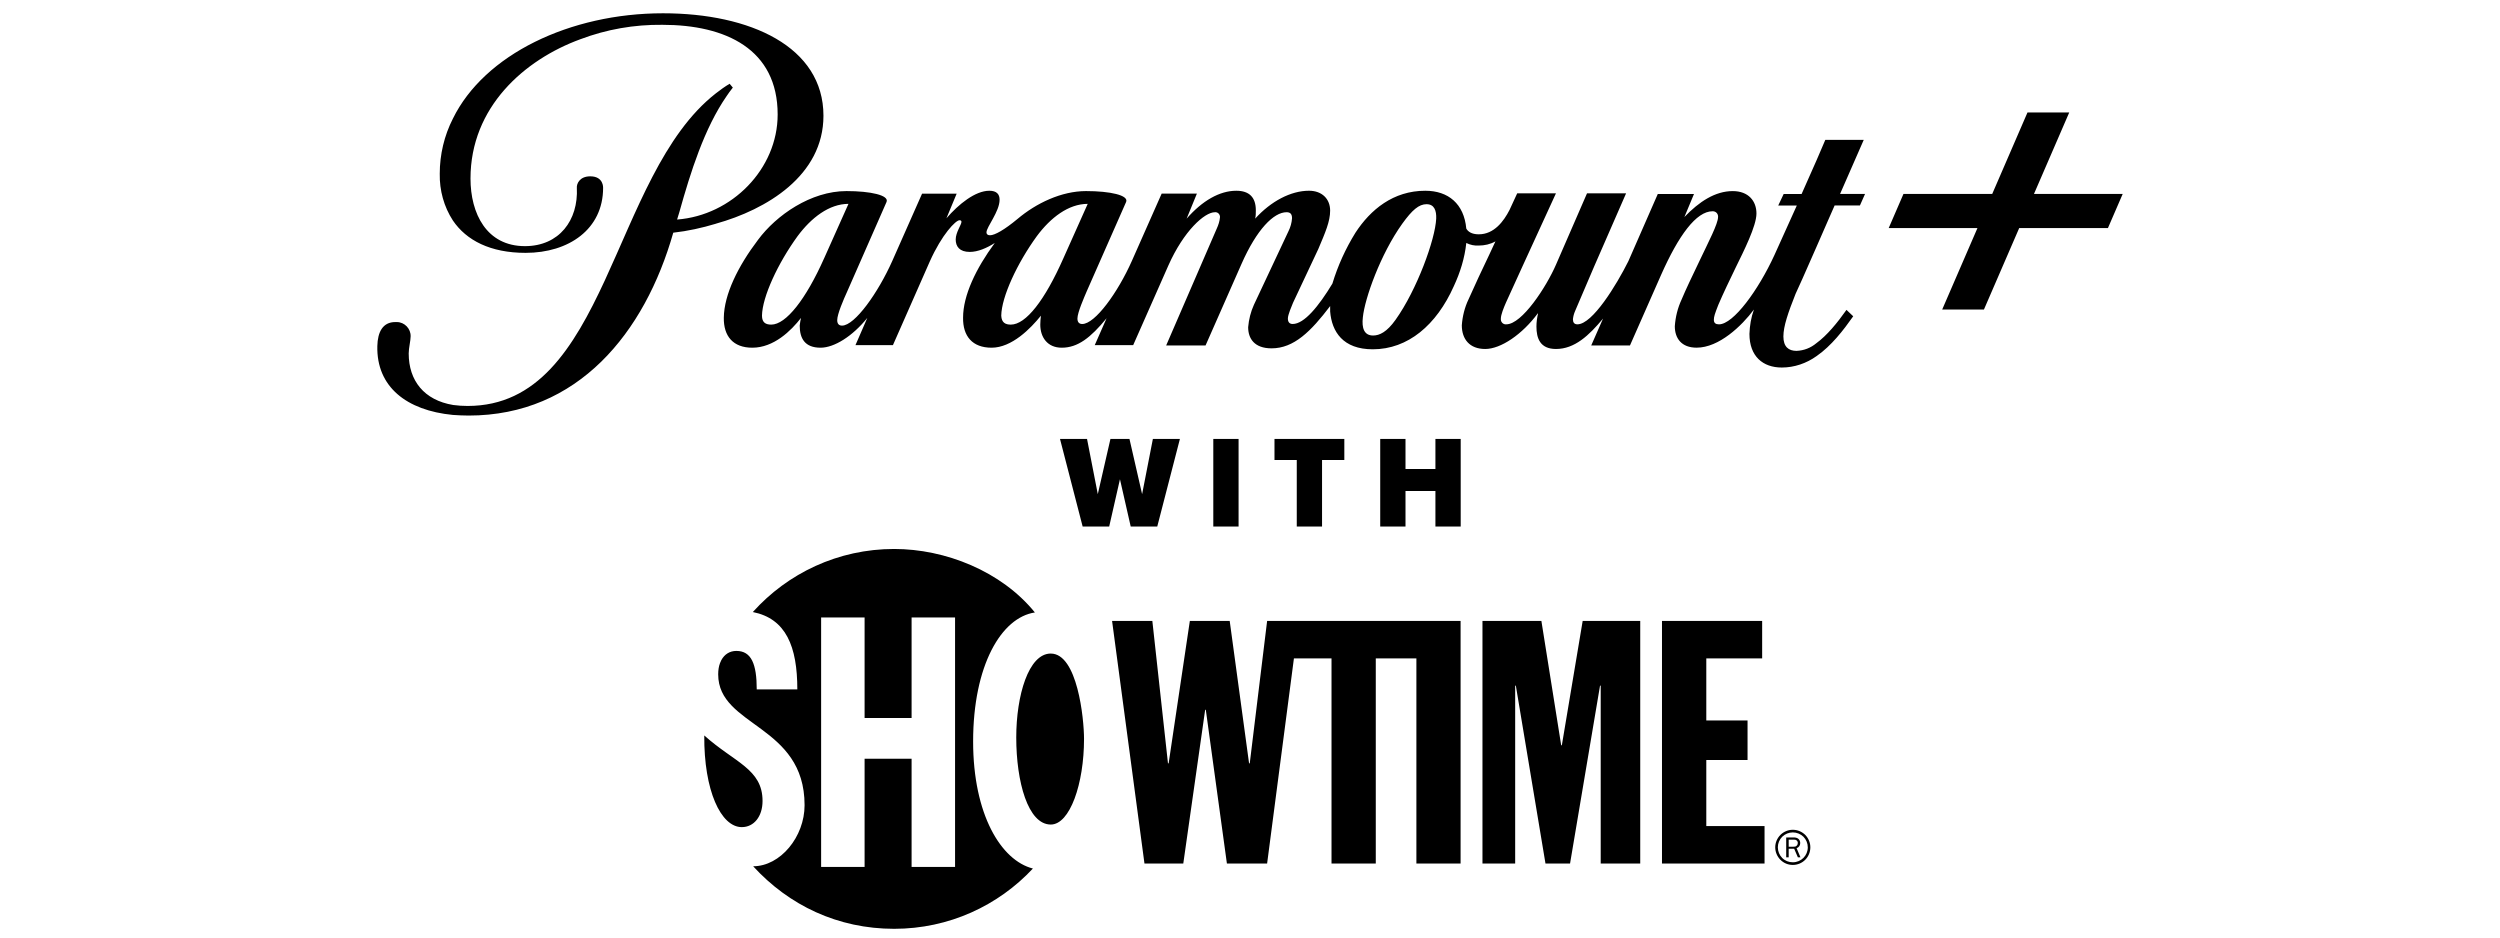 <?xml version="1.0" encoding="UTF-8"?>
<svg id="uuid-a70113c4-4fc2-4897-82e8-7b5591e06a41" data-name="Layer 1" xmlns="http://www.w3.org/2000/svg" viewBox="0 0 160 60">
  <defs>
    <style>
      .uuid-07bce101-e0ad-4dcb-ab7e-130e4779145a {
        fill: none;
      }

      .uuid-07bce101-e0ad-4dcb-ab7e-130e4779145a, .uuid-8f7712a9-3b76-4177-9080-0e962179df75 {
        stroke-width: 0px;
      }
    </style>
  </defs>
  <rect class="uuid-07bce101-e0ad-4dcb-ab7e-130e4779145a" width="160" height="60"/>
  <path class="uuid-8f7712a9-3b76-4177-9080-0e962179df75" d="m45.815,14.319c-.881.266-1.804.471-2.726.573-1.825,6.416-6.109,11.704-13.098,11.704-.348,0-.676-.02-1.004-.04-2.972-.288-4.899-1.804-4.838-4.407.021-.903.349-1.537,1.148-1.537h.102c.492,0,.902.43.881.922,0,.266-.123.738-.123,1.086,0,1.742.984,2.992,2.849,3.3.308.041.615.061.922.061,8.958,0,9.163-14.758,15.886-20.006.288-.225.574-.431.882-.615l.205.246c-.164.205-.308.409-.39.533-1.435,2.07-2.316,4.878-3.033,7.441l-.144.471c3.505-.267,6.436-3.239,6.436-6.723,0-4.182-3.321-5.74-7.379-5.74-1.804-.02-3.566.288-5.248.923-3.587,1.312-7.031,4.345-7.031,8.917,0,2.234,1.025,4.325,3.485,4.325,2.193,0,3.424-1.661,3.321-3.731-.021-.246.164-.737.861-.737.861,0,.82.737.82.737,0,2.644-2.193,4.161-4.961,4.161-2.255,0-3.792-.8-4.653-2.071-.574-.881-.861-1.927-.841-2.993,0-1.229.287-2.439.841-3.526,2.009-4.099,7.482-6.743,13.446-6.743,5.576,0,10.27,2.132,10.27,6.559,0,3.834-3.649,6.006-6.888,6.908Zm71.949-1.907h1.599l-.328.738h-1.619c-.103.246-.636,1.434-1.168,2.665-.636,1.455-1.312,2.972-1.332,2.992-.472,1.189-.779,2.071-.779,2.727s.328.922.84.922c.472-.021.902-.184,1.271-.492.676-.492,1.332-1.291,1.927-2.132l.431.41c-.636.902-1.394,1.886-2.337,2.542-.656.471-1.435.738-2.235.738-1.209,0-2.07-.717-2.07-2.153.02-.532.102-1.045.287-1.558-.779,1.046-2.234,2.44-3.669,2.44-.964,0-1.394-.595-1.394-1.373.041-.594.184-1.169.431-1.701.266-.636.656-1.456,1.169-2.522.553-1.168,1.168-2.337,1.168-2.767v-.061c-.021-.185-.164-.307-.349-.307-1.045,0-2.173,1.537-3.3,4.079l-1.989,4.51h-2.48l.758-1.722c-.902,1.087-1.824,1.948-3.013,1.948-1.025,0-1.251-.697-1.251-1.435,0-.287.041-.574.103-.84h-.02c-.984,1.332-2.357,2.275-3.362,2.275s-1.497-.636-1.497-1.517c.041-.574.184-1.148.43-1.66.389-.882.881-1.927,1.332-2.87l.39-.84c-.328.185-.697.267-1.066.267-.267.02-.553-.041-.799-.165-.103.964-.389,1.886-.8,2.768-1.106,2.48-2.931,4.037-5.186,4.037-1.907,0-2.624-1.127-2.727-2.419v-.348c-1.23,1.619-2.316,2.706-3.751,2.706-1.107,0-1.497-.636-1.497-1.353.041-.492.164-.984.369-1.435l2.214-4.714c.123-.246.205-.534.225-.821,0-.266-.103-.389-.349-.389-.82,0-1.907,1.087-2.89,3.321l-2.296,5.207h-2.521l3.239-7.482c.103-.225.184-.471.205-.717v-.061c-.02-.164-.164-.288-.328-.267-.656,0-1.988,1.189-2.972,3.403l-2.255,5.104h-2.46l.758-1.722c-1.025,1.25-1.845,1.885-2.87,1.885-.922,0-1.373-.676-1.373-1.476,0-.205.02-.389.041-.574-.656.82-1.865,2.05-3.157,2.05-1.23,0-1.845-.738-1.825-1.927,0-1.415.82-3.137,2.029-4.777-.513.328-1.086.574-1.599.574-.657,0-.902-.348-.902-.799s.369-.943.369-1.127c0-.061-.041-.102-.124-.102-.245,0-1.127.901-1.906,2.645l-2.357,5.35h-2.398l.758-1.743c-.943,1.169-2.112,1.906-2.993,1.906-1.004,0-1.332-.595-1.332-1.414.02-.164.041-.328.082-.492-.635.82-1.742,1.906-3.116,1.906-1.23,0-1.845-.738-1.824-1.927.021-1.476.902-3.28,2.193-4.981,1.169-1.578,3.382-3.116,5.658-3.116,1.537,0,2.747.267,2.563.697l-2.521,5.739c-.225.493-.635,1.435-.635,1.825,0,.246.122.349.307.349.82,0,2.316-2.112,3.218-4.141l1.906-4.305h2.214l-.656,1.578c.779-.902,1.845-1.763,2.747-1.763.472,0,.656.226.656.574,0,.758-.84,1.742-.84,2.091,0,.102.062.184.225.184.308,0,.923-.349,1.763-1.045,1.188-1.004,2.808-1.783,4.386-1.783,1.537,0,2.747.267,2.563.697l-2.521,5.719c-.164.389-.594,1.353-.594,1.742,0,.246.123.349.307.349.82,0,2.276-2.009,3.177-4.039l1.906-4.305h2.255l-.656,1.6c1.004-1.148,2.111-1.784,3.177-1.784.841,0,1.251.431,1.251,1.25,0,.184,0,.349-.041.533,1.004-1.107,2.275-1.784,3.444-1.784.84,0,1.353.533,1.353,1.271,0,.697-.307,1.394-.758,2.46l-1.619,3.443c-.082.206-.328.759-.328,1.005s.123.349.308.349c.738,0,1.66-1.128,2.541-2.583.348-1.148.841-2.234,1.476-3.259.963-1.476,2.419-2.685,4.469-2.685,1.476,0,2.48.84,2.624,2.419.102.185.328.369.799.369.984,0,1.599-.84,1.968-1.557l.492-1.066h2.48l-2.152,4.694-1.046,2.296c-.144.328-.328.779-.328,1.025v.082c.02.184.184.307.348.287,1.005,0,2.563-2.398,3.178-3.813l1.988-4.571h2.501l-2.05,4.694s-1.127,2.644-1.209,2.829c-.082.184-.123.349-.144.533,0,.205.083.328.288.328.963,0,2.501-2.521,3.259-4.038l1.885-4.305h2.317l-.615,1.476c.943-.984,1.968-1.66,3.095-1.66,1.005,0,1.517.636,1.517,1.435s-.82,2.419-1.332,3.464c-.348.717-.82,1.701-1.107,2.378-.225.574-.287.758-.287.964s.123.287.328.287c.923,0,2.521-2.193,3.546-4.428l1.435-3.177h-1.189l.348-.738h1.148l.963-2.173.554-1.291h2.46l-1.517,3.464Zm-65.02,4.12l1.558-3.485c-1.23,0-2.378.881-3.259,2.07-1.251,1.722-2.255,3.874-2.276,5.084,0,.451.246.574.594.574.943,0,2.214-1.619,3.382-4.243Zm15.312,0l1.558-3.485c-1.23,0-2.378.881-3.259,2.07-1.251,1.722-2.255,3.874-2.275,5.084.02.451.266.574.614.574.964,0,2.173-1.557,3.362-4.243Zm23.246-3.464c-.492,0-.923.369-1.558,1.251-1.394,1.947-2.398,4.776-2.521,5.985-.082.697.082,1.169.656,1.169.41,0,.882-.225,1.435-1.004,1.373-1.927,2.542-5.145,2.603-6.477.021-.513-.123-.923-.614-.923Zm38.872-.656l2.257-5.214h-2.672l-2.257,5.214h-5.68l-.946,2.186h5.68l-2.257,5.214h2.672l2.257-5.214h5.679l.946-2.186h-5.679Zm-30.216,35.286h-.042l-1.267-7.958h-3.771v15.528h2.093v-11.386h.043l1.897,11.386h1.572l1.919-11.386h.043v11.386h2.53v-15.528h-3.684l-1.333,7.958Zm-18.862-7.958l-1.112,9.112h-.044l-1.239-9.112h-2.551l-1.357,9.112h-.043l-1-9.112h-2.577l2.073,15.528h2.484l1.4-9.839h.042l1.35,9.839h2.573l1.716-13.131h2.406v13.131h2.833v-13.131h2.599v13.131h2.829v-15.528h-12.383Zm-13.846,2.087c-1.425,0-2.21,2.689-2.21,5.371,0,2.836.749,5.573,2.21,5.573,1.222,0,2.128-2.603,2.128-5.481,0-1.311-.427-5.462-2.128-5.462Zm-18.447,9.435c0-2.056-1.8-2.459-3.73-4.193-.028,3.525,1.064,5.867,2.402,5.867.776,0,1.328-.681,1.328-1.674Zm17.302,4.325c-2.215,2.372-5.373,3.857-8.879,3.857-3.604,0-6.734-1.5-9.024-4.003,1.742,0,3.291-1.885,3.291-3.908,0-5.175-5.529-5.006-5.529-8.375,0-.271.038-.508.115-.714.024-.065.054-.13.085-.193.201-.374.536-.592.964-.592.962,0,1.303.844,1.303,2.463h2.598c0-2.749-.723-4.528-2.848-4.952,2.225-2.478,5.454-4.036,9.045-4.036,3.264,0,6.858,1.415,9.006,4.064-2.149.319-3.952,3.388-3.952,8.258,0,4.672,1.785,7.612,3.826,8.13Zm-4.981-16.07h-2.782v6.434h-3.008v-6.434h-2.782v15.965h2.782v-6.922h3.008v6.922h2.782v-15.965Zm48.079,9.122h2.64v-2.531h-2.64v-3.971h3.575v-2.397h-6.411v15.528h6.564v-2.401h-3.728v-4.229Zm-36.837-14.939h1.698l1.45-5.607h-1.73l-.689,3.533-.809-3.533h-1.218l-.809,3.533-.689-3.533h-1.73l1.45,5.607h1.698l.689-3.028.689,3.028Zm6.903-5.607h-1.618v5.607h1.618v-5.607Zm3.724,5.607h1.618v-4.262h1.426v-1.346h-4.47v1.346h1.426v4.262Zm8.874-5.607v1.922h-1.915v-1.922h-1.618v5.607h1.618v-2.275h1.915v2.275h1.618v-5.607h-1.618Zm23.995,26.133c0,.63-.501,1.13-1.123,1.13-.301,0-.58-.116-.794-.331-.212-.216-.33-.496-.33-.799,0-.293.118-.575.33-.792.214-.21.493-.328.794-.328s.581.118.798.328c.209.218.325.5.325.792Zm-.164,0c0-.253-.101-.495-.278-.675-.183-.176-.424-.277-.68-.277s-.498.101-.678.277c-.179.18-.28.422-.28.675,0,.262.101.504.28.685.18.18.421.275.678.275.53,0,.959-.425.959-.96Zm-.717.052l.247.59h0s-.165,0-.165,0l-.235-.547h-.352v.547h-.159v-1.271h.474c.106,0,.204.014.291.077.084.064.133.172.133.28,0,.151-.088.286-.234.323Zm.009-.156c.048-.047.069-.109.069-.173,0-.07-.031-.135-.091-.173-.055-.038-.112-.038-.177-.038h-.315v.452h0s.296,0,.296,0c.084,0,.159-.003.218-.069Z"/>
</svg>